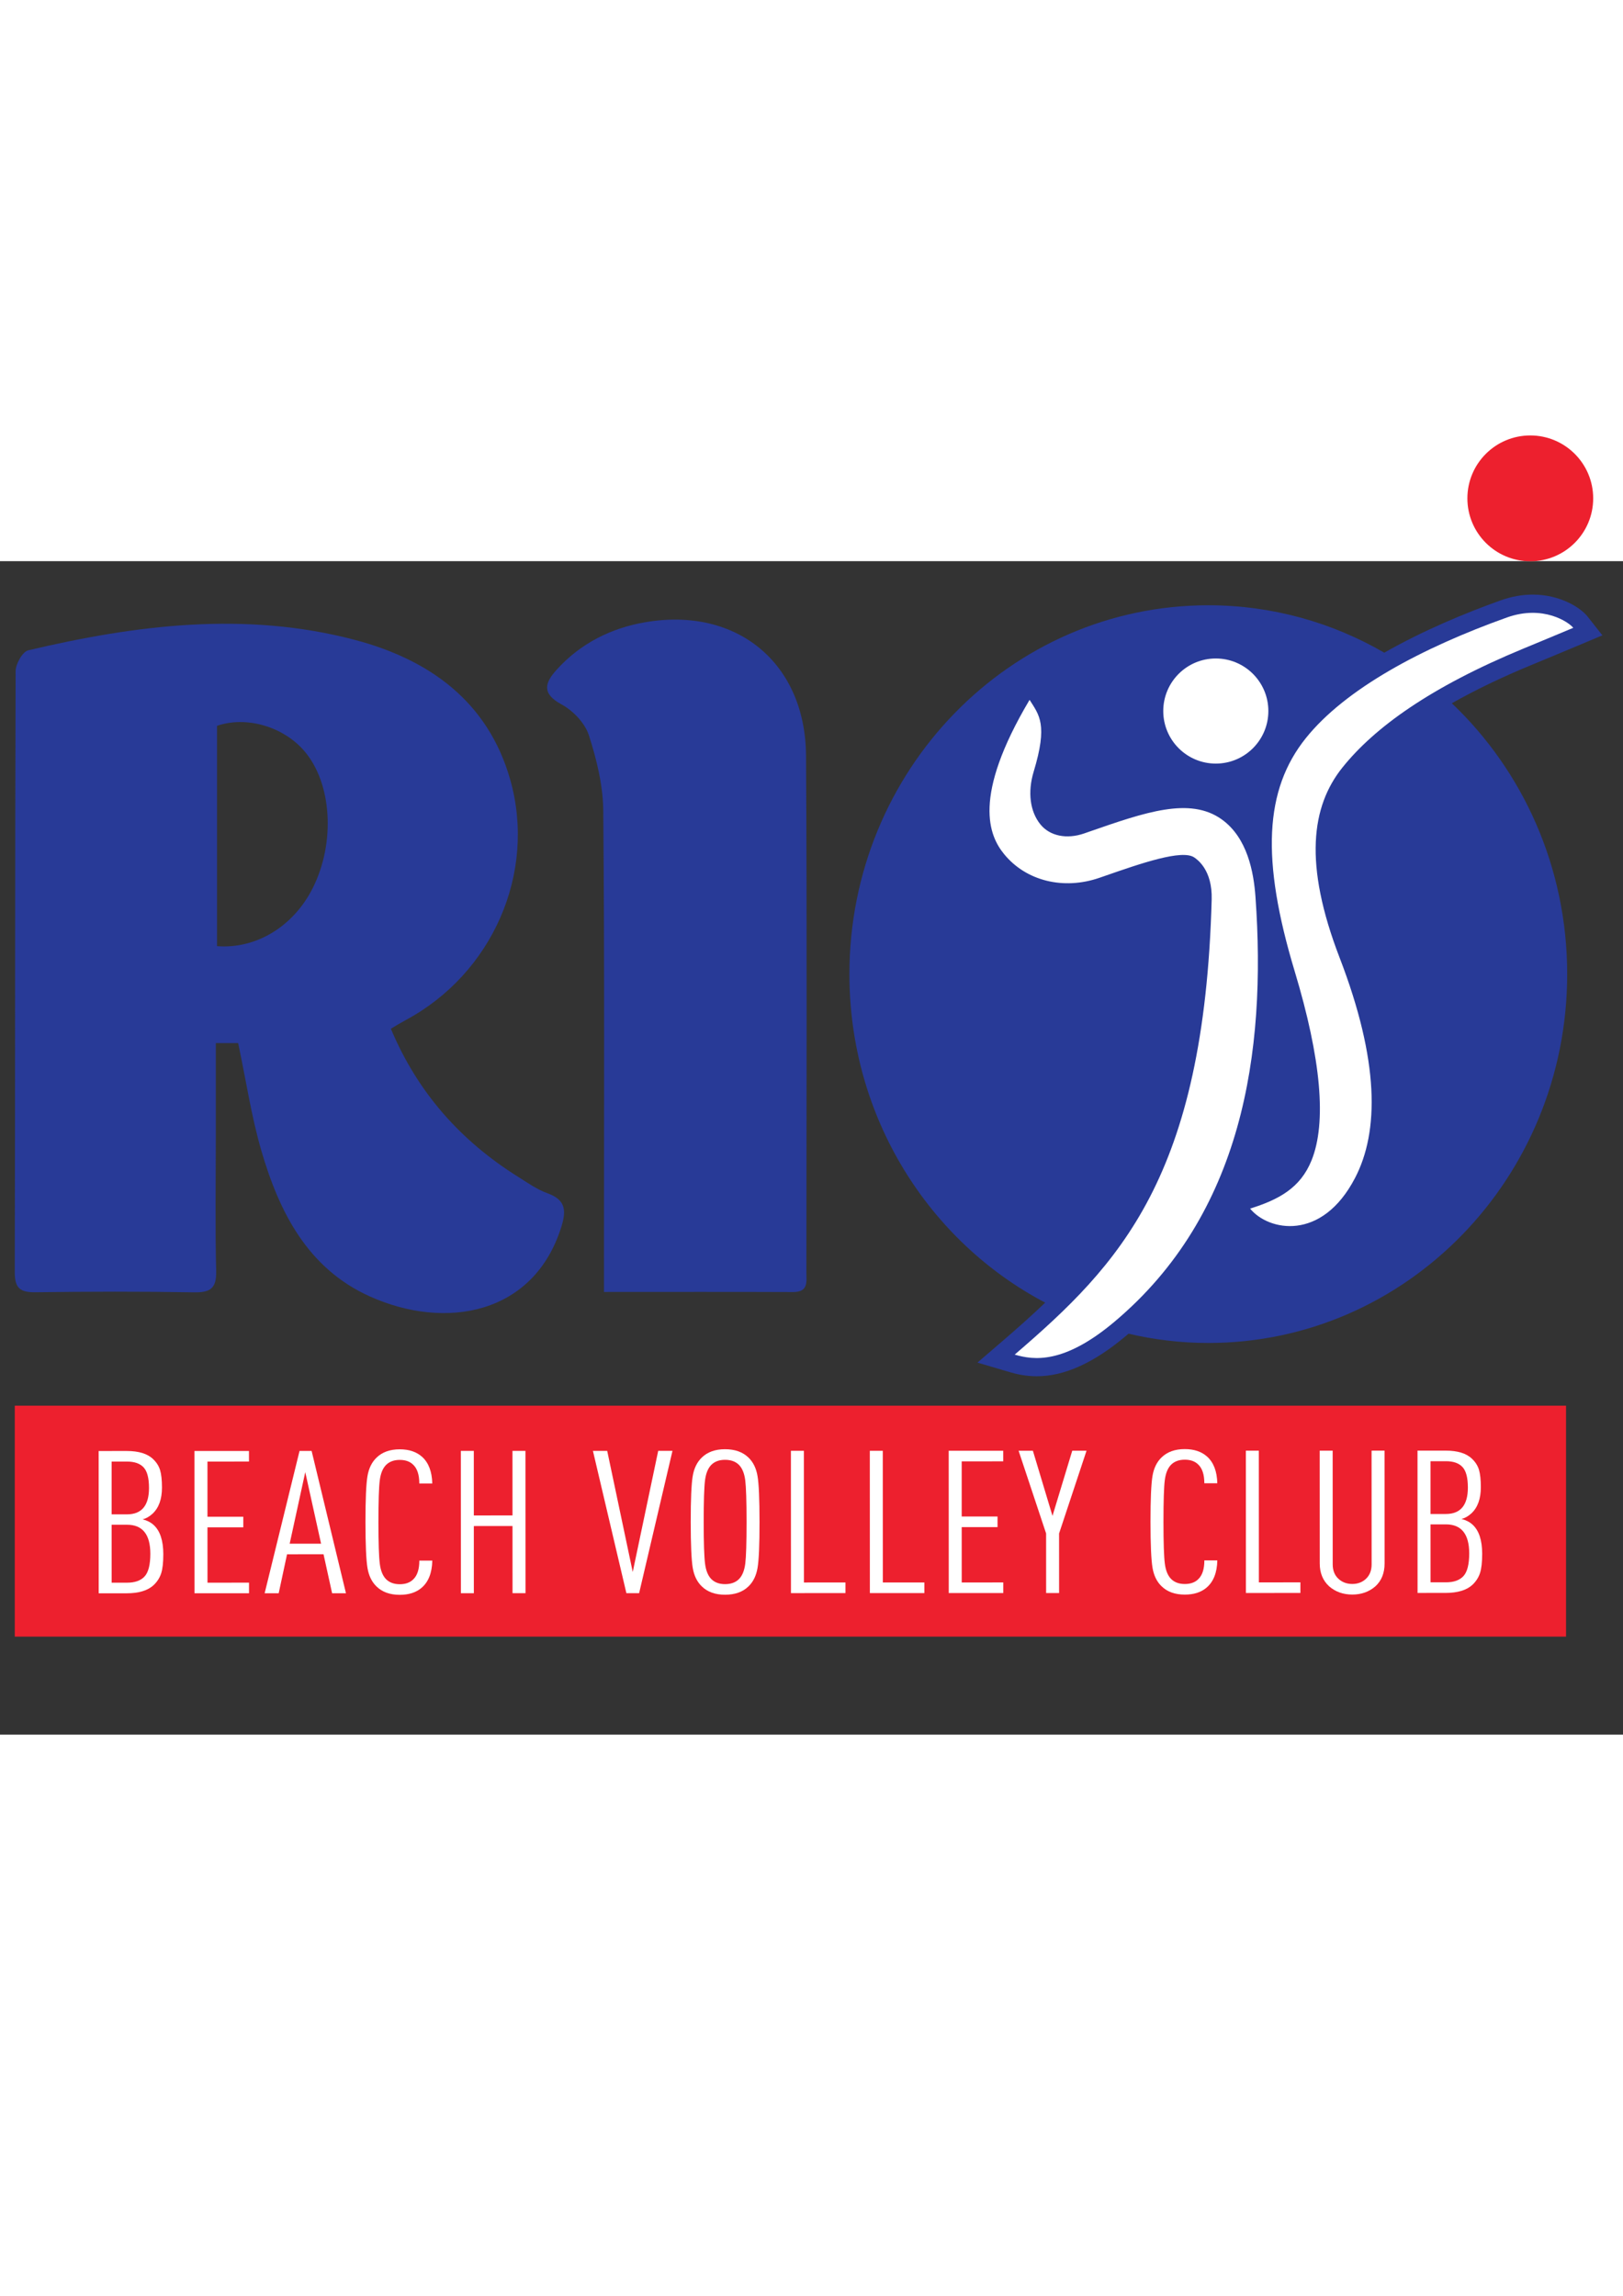 <?xml version="1.0" encoding="UTF-8" standalone="no"?>
<svg
   xmlns:dc="http://purl.org/dc/elements/1.1/"
   xmlns:cc="http://creativecommons.org/ns#"
   xmlns:rdf="http://www.w3.org/1999/02/22-rdf-syntax-ns#"
   xmlns:svg="http://www.w3.org/2000/svg"
   xmlns="http://www.w3.org/2000/svg"
   viewBox="190 440 415 300"
   height="1122.52"
   width="793.701"
   xml:space="preserve"
   id="svg2"
   version="1.1"><rect x="190" y="440" width="415" height="300" fill="#333333" stroke="none"/><defs
     id="defs6"><clipPath
       id="clipPath18"
       clipPathUnits="userSpaceOnUse"><path
         id="path16"
         d="M 0,841.89 H 595.276 V 0 H 0 Z" /></clipPath></defs><g
     transform="matrix(1.333,0,0,-1.333,0,1122.52)"
     id="g10"><g
       id="g12"><g
         clip-path="url(#clipPath18)"
         id="g14"><g
           transform="translate(445.68,496.014)"
           id="g20"><path
             id="path22"
             style="fill:#283a97;fill-opacity:1;fill-rule:nonzero;stroke:none"
             d="m 0,0 4.228,1.779 -2.84,3.606 c -1.333,1.691 -5.232,4.207 -10.524,4.207 -2.024,0 -4.082,-0.37 -6.115,-1.095 -6.853,-2.447 -14.904,-5.794 -22.359,-10.044 -9.976,5.78 -21.486,9.093 -33.755,9.093 -38.022,0 -68.843,-31.669 -68.843,-70.74 0,-27.487 15.266,-51.295 37.553,-63.005 -2.586,-2.476 -5.297,-4.885 -8.125,-7.316 l -4.869,-4.184 6.159,-1.818 c 1.164,-0.346 2.975,-0.802 5.212,-0.802 5.323,0 10.934,2.54 17.158,7.772 0.151,0.127 0.291,0.263 0.441,0.391 4.928,-1.151 10.048,-1.779 15.314,-1.779 38.02,0 68.842,31.672 68.842,70.741 0,20.54 -8.526,39.025 -22.129,51.948 4.463,2.526 9.51,4.961 15.149,7.291 3.04,1.259 6.185,2.56 9.503,3.955" /></g><g
           transform="translate(184.166,438.186)"
           id="g24"><path
             id="path26"
             style="fill:#283a97;fill-opacity:1;fill-rule:nonzero;stroke:none"
             d="m 0,0 c 7.513,-0.593 14.665,3.798 18.346,11.107 4.415,8.759 3.697,20.209 -1.645,26.366 C 12.648,42.14 5.592,44.181 0,42.253 Z M 4.055,-18.6 H -0.23 v -17.996 c -0.003,-8.571 -0.135,-17.15 0.064,-25.717 0.077,-3.268 -1.061,-4.134 -4.199,-4.082 -10.142,0.173 -20.289,0.149 -30.433,0.015 -2.886,-0.038 -4.005,0.701 -4,3.82 0.094,38.433 0.034,76.87 0.164,115.303 0.007,1.381 1.332,3.734 2.429,3.995 20.73,4.888 41.679,7.53 62.652,1.993 14.245,-3.76 25.511,-11.789 29.78,-26.752 5.13,-18.01 -3.484,-37.311 -20.06,-46.173 -0.86,-0.461 -1.696,-0.982 -2.822,-1.643 5.124,-12.223 13.384,-21.503 24.423,-28.415 1.813,-1.136 3.607,-2.418 5.589,-3.132 3.348,-1.205 3.72,-3.087 2.738,-6.295 C 60.879,-70.69 43.852,-73.734 29.285,-67.167 17.407,-61.813 11.94,-51.028 8.502,-39.228 6.598,-32.696 5.597,-25.901 4.055,-18.6" /></g><g
           transform="translate(258.392,371.863)"
           id="g28"><path
             id="path30"
             style="fill:#283a97;fill-opacity:1;fill-rule:nonzero;stroke:none"
             d="m 0,0 v 5.638 c -0.002,28.86 0.12,57.727 -0.132,86.582 -0.041,4.879 -1.261,9.88 -2.768,14.557 -0.752,2.329 -3.03,4.714 -5.246,5.909 -3.895,2.104 -3.165,4.185 -0.917,6.666 4.583,5.07 10.497,7.997 17.071,9.108 17.522,2.969 30.646,-7.87 30.751,-25.621 0.205,-33.004 0.073,-66.007 0.068,-99.014 0,-1.805 0.451,-3.859 -2.55,-3.844 C 24.442,0.031 12.605,0 0,0" /></g><g
           transform="translate(424.013,524.065)"
           id="g32"><path
             id="path34"
             style="fill:#ed202e;fill-opacity:1;fill-rule:nonzero;stroke:none"
             d="M 0,0 C 0,6.663 5.402,12.065 12.067,12.065 18.73,12.065 24.132,6.663 24.132,0 24.132,-6.665 18.73,-12.067 12.067,-12.067 5.402,-12.067 0,-6.665 0,0" /></g><path
           id="path36"
           style="fill:#ed202e;fill-opacity:1;fill-rule:nonzero;stroke:none"
           d="M 442.94,305.76 H 145.368 v 44.293 H 442.94 Z" /><g
           transform="translate(356.307,366.142)"
           id="g38"><path
             id="path40"
             style="fill:#ffffff;fill-opacity:1;fill-rule:nonzero;stroke:none"
             d="m 0,0 c 24.514,20.603 29.206,51.494 27.057,81.495 -0.336,4.679 -1.524,11.339 -6.502,14.879 -6.096,4.331 -14.627,1.366 -25.429,-2.392 l -0.917,-0.319 c -3.359,-1.165 -6.579,-0.507 -8.399,1.721 -2.014,2.469 -2.485,6.219 -1.299,10.125 2.747,9.069 1.069,10.831 -0.787,13.77 -11.112,-18.711 -7.717,-26.12 -4.886,-29.585 4.209,-5.157 11.402,-6.937 18.327,-4.531 l 0.919,0.319 c 7.006,2.437 14.946,5.196 17.256,3.554 0.531,-0.374 3.467,-2.35 3.316,-8.024 C 17.215,27.734 0.994,11.001 -19.128,-6.293 -15.462,-7.378 -9.676,-8.135 0,0 m 46.159,27.587 c 4.644,8.922 4.656,22.464 -2.965,42.246 -6.939,18.012 -5.414,29.045 0.548,36.476 6.146,7.659 16.83,15.414 34.795,22.838 3.032,1.256 6.171,2.555 9.479,3.947 -0.845,1.071 -5.748,4.471 -12.721,1.984 -16.322,-5.825 -30.98,-13.677 -38.572,-23.134 -7.964,-9.926 -8.602,-23.295 -2.146,-44.712 5.075,-16.821 6.163,-29.027 3.236,-36.274 -2.134,-5.284 -6.256,-7.52 -11.788,-9.25 3.503,-4.296 13.75,-6.39 20.134,5.879 m -36.79,89.548 c 0,5.565 4.511,10.077 10.077,10.077 5.568,0 10.082,-4.512 10.082,-10.077 0,-5.568 -4.514,-10.082 -10.082,-10.082 -5.566,0 -10.077,4.514 -10.077,10.082" /></g><g
           transform="translate(171.374,321.659)"
           id="g42"><path
             id="path44"
             style="fill:#ffffff;fill-opacity:1;fill-rule:nonzero;stroke:none"
             d="m 0,0 c -0.005,3.705 -1.496,5.559 -4.472,5.559 l -2.952,-0.002 0.005,-11.116 2.952,0.003 c 1.515,0 2.637,0.402 3.373,1.207 C -0.368,-3.545 0,-2.096 0,0 m -0.256,12.613 c 0,1.89 -0.344,3.207 -1.036,3.947 -0.687,0.743 -1.748,1.113 -3.18,1.113 L -7.424,17.671 V 7.551 l 2.952,0.002 c 2.807,0 4.216,1.687 4.216,5.06 M 2.488,-0.075 c 0,-1.636 -0.14,-2.875 -0.421,-3.719 -0.281,-0.842 -0.76,-1.585 -1.433,-2.225 -1.128,-1.047 -2.855,-1.57 -5.188,-1.57 l -5.353,-0.002 -0.01,27.292 5.396,0.003 c 2.304,0 3.989,-0.523 5.063,-1.571 C 1.191,17.519 1.631,16.817 1.873,16.025 2.11,15.231 2.231,14.121 2.231,12.69 2.231,10.467 1.626,8.792 0.417,7.667 -0.203,7.105 -0.833,6.747 -1.481,6.595 -0.639,6.389 0.063,6.031 0.629,5.52 1.863,4.397 2.483,2.531 2.488,-0.075" /></g><g
           transform="translate(190.303,314.075)"
           id="g46"><path
             id="path48"
             style="fill:#ffffff;fill-opacity:1;fill-rule:nonzero;stroke:none"
             d="m 0,0 -10.454,-0.002 -0.01,27.292 10.454,0.002 0.005,-2.03 -7.966,-0.002 V 14.68 l 6.872,0.002 V 12.649 L -7.971,12.647 -7.966,2.03 0,2.033 Z" /></g><g
           transform="translate(204.126,323.585)"
           id="g50"><path
             id="path52"
             style="fill:#ffffff;fill-opacity:1;fill-rule:nonzero;stroke:none"
             d="M 0,0 -3.035,13.724 -6.025,-0.002 Z M 4.772,-9.505 H 2.115 L 0.47,-2.03 -6.529,-2.033 -8.131,-9.508 h -2.696 l 6.694,27.293 2.318,0.002 z" /></g><g
           transform="translate(225.46,320.333)"
           id="g54"><path
             id="path56"
             style="fill:#ffffff;fill-opacity:1;fill-rule:nonzero;stroke:none"
             d="m 0,0 c -0.053,-2.376 -0.755,-4.129 -2.105,-5.251 -1.041,-0.869 -2.42,-1.305 -4.134,-1.305 -1.883,-0.003 -3.373,0.535 -4.467,1.609 -0.9,0.866 -1.477,2.05 -1.728,3.546 -0.252,1.495 -0.382,4.426 -0.387,8.796 0,4.371 0.131,7.304 0.382,8.797 0.252,1.495 0.828,2.679 1.728,3.548 1.089,1.072 2.58,1.609 4.462,1.611 1.801,0 3.233,-0.486 4.308,-1.456 1.234,-1.126 1.883,-2.825 1.936,-5.1 h -2.488 c 0,1.663 -0.392,2.863 -1.176,3.604 -0.62,0.615 -1.476,0.919 -2.575,0.919 -1.123,0 -2.008,-0.334 -2.657,-0.997 -0.615,-0.638 -1.012,-1.616 -1.176,-2.932 -0.17,-1.317 -0.256,-3.981 -0.256,-7.994 0,-4.012 0.091,-6.677 0.261,-7.993 0.164,-1.317 0.561,-2.294 1.176,-2.93 0.648,-0.666 1.534,-0.995 2.657,-0.995 1.099,0 1.955,0.307 2.575,0.919 0.784,0.741 1.176,1.941 1.176,3.604 z" /></g><g
           transform="translate(243.339,314.09)"
           id="g58"><path
             id="path60"
             style="fill:#ffffff;fill-opacity:1;fill-rule:nonzero;stroke:none"
             d="m 0,0 h -2.488 l -0.005,12.879 -7.42,-0.003 0.005,-12.878 h -2.488 l -0.009,27.292 h 2.488 l 0.004,-12.381 7.42,0.003 -0.005,12.38 h 2.488 z" /></g><g
           transform="translate(271.532,341.392)"
           id="g62"><path
             id="path64"
             style="fill:#ffffff;fill-opacity:1;fill-rule:nonzero;stroke:none"
             d="m 0,0 -6.398,-27.295 h -2.444 l -6.418,27.29 h 2.739 l 4.898,-23.227 4.884,23.23 z" /></g><g
           transform="translate(285.495,319.755)"
           id="g66"><path
             id="path68"
             style="fill:#ffffff;fill-opacity:1;fill-rule:nonzero;stroke:none"
             d="m 0,0 c 0.165,1.316 0.247,3.981 0.247,7.993 0,4.012 -0.087,6.677 -0.252,7.993 -0.169,1.317 -0.566,2.295 -1.181,2.933 -0.648,0.664 -1.548,0.995 -2.7,0.995 -1.123,0 -2.009,-0.331 -2.657,-0.995 -0.615,-0.641 -1.012,-1.619 -1.177,-2.935 -0.169,-1.317 -0.256,-3.981 -0.256,-7.993 0,-4.012 0.092,-6.677 0.261,-7.993 0.165,-1.317 0.562,-2.294 1.176,-2.929 0.649,-0.665 1.535,-0.997 2.657,-0.997 1.153,0 2.052,0.332 2.701,0.997 C -0.566,-2.294 -0.169,-1.316 0,0 M 2.352,16.792 C 2.609,15.299 2.734,12.366 2.734,7.996 2.739,3.625 2.614,0.694 2.357,-0.801 2.105,-2.296 1.529,-3.482 0.629,-4.349 -0.465,-5.423 -1.97,-5.96 -3.882,-5.96 c -1.882,0 -3.373,0.534 -4.467,1.609 -0.9,0.866 -1.476,2.05 -1.728,3.545 -0.252,1.495 -0.382,4.426 -0.387,8.797 0,4.37 0.131,7.303 0.382,8.797 0.252,1.495 0.828,2.678 1.728,3.547 1.089,1.072 2.58,1.612 4.463,1.612 1.912,0 3.417,-0.537 4.516,-1.61 0.899,-0.868 1.476,-2.049 1.727,-3.545" /></g><g
           transform="translate(304.715,314.109)"
           id="g70"><path
             id="path72"
             style="fill:#ffffff;fill-opacity:1;fill-rule:nonzero;stroke:none"
             d="M 0,0 -10.455,-0.004 -10.464,27.288 -7.977,27.29 -7.967,2.031 0,2.033 Z" /></g><g
           transform="translate(319.849,314.111)"
           id="g74"><path
             id="path76"
             style="fill:#ffffff;fill-opacity:1;fill-rule:nonzero;stroke:none"
             d="m 0,0 -10.454,-0.002 -0.01,27.293 h 2.488 L -7.966,2.031 0,2.033 Z" /></g><g
           transform="translate(334.984,314.116)"
           id="g78"><path
             id="path80"
             style="fill:#ffffff;fill-opacity:1;fill-rule:nonzero;stroke:none"
             d="m 0,0 -10.455,-0.002 -0.009,27.292 10.454,0.002 0.005,-2.03 -7.967,-0.002 V 14.68 l 6.873,0.002 V 12.649 L -7.972,12.647 -7.967,2.03 0,2.033 Z" /></g><g
           transform="translate(350.956,341.413)"
           id="g82"><path
             id="path84"
             style="fill:#ffffff;fill-opacity:1;fill-rule:nonzero;stroke:none"
             d="m 0,0 -5.266,-15.873 0.005,-11.422 h -2.488 l -0.004,11.422 -5.276,15.868 2.739,0.003 3.761,-12.497 L -2.739,0 Z" /></g><g
           transform="translate(376.046,320.377)"
           id="g86"><path
             id="path88"
             style="fill:#ffffff;fill-opacity:1;fill-rule:nonzero;stroke:none"
             d="m 0,0 c -0.053,-2.376 -0.755,-4.128 -2.105,-5.251 -1.041,-0.872 -2.42,-1.307 -4.134,-1.307 -1.882,0 -3.373,0.537 -4.467,1.611 -0.9,0.864 -1.476,2.048 -1.728,3.543 -0.252,1.496 -0.382,4.426 -0.387,8.797 0,4.37 0.131,7.303 0.383,8.796 0.251,1.496 0.827,2.68 1.728,3.551 1.088,1.072 2.579,1.609 4.462,1.609 1.8,0 3.233,-0.487 4.307,-1.454 1.234,-1.126 1.883,-2.825 1.936,-5.1 h -2.488 c 0,1.663 -0.391,2.861 -1.175,3.601 -0.62,0.615 -1.477,0.92 -2.575,0.92 -1.123,0 -2.009,-0.332 -2.657,-0.995 -0.615,-0.638 -1.012,-1.616 -1.177,-2.932 -0.169,-1.317 -0.256,-3.981 -0.256,-7.993 0,-4.013 0.092,-6.677 0.261,-7.994 0.165,-1.317 0.562,-2.294 1.176,-2.93 0.649,-0.666 1.535,-0.997 2.657,-0.997 1.099,0 1.956,0.307 2.575,0.919 0.784,0.741 1.176,1.943 1.176,3.606 z" /></g><g
           transform="translate(391.984,314.133)"
           id="g90"><path
             id="path92"
             style="fill:#ffffff;fill-opacity:1;fill-rule:nonzero;stroke:none"
             d="m 0,0 -10.454,-0.005 -0.01,27.293 2.488,0.002 L -7.966,2.03 0,2.033 Z" /></g><g
           transform="translate(408.13,319.81)"
           id="g94"><path
             id="path96"
             style="fill:#ffffff;fill-opacity:1;fill-rule:nonzero;stroke:none"
             d="m 0,0 c 0,-1.866 -0.59,-3.337 -1.771,-4.409 -1.21,-1.048 -2.682,-1.573 -4.424,-1.573 -1.747,0 -3.219,0.523 -4.429,1.57 -1.209,1.099 -1.814,2.568 -1.814,4.407 l -0.01,21.62 h 2.488 l 0.009,-21.811 c 0,-1.15 0.358,-2.064 1.075,-2.74 0.716,-0.674 1.611,-1.013 2.681,-1.013 1.065,0 1.951,0.339 2.653,1.016 0.701,0.675 1.055,1.59 1.055,2.74 l -0.01,21.811 2.488,0.002 z" /></g><g
           transform="translate(424.363,321.729)"
           id="g98"><path
             id="path100"
             style="fill:#ffffff;fill-opacity:1;fill-rule:nonzero;stroke:none"
             d="m 0,0 c -0.005,3.705 -1.496,5.559 -4.472,5.559 h -2.952 l 0.005,-11.115 h 2.952 c 1.515,0 2.637,0.402 3.373,1.207 C -0.368,-3.545 0,-2.096 0,0 m -0.256,12.613 c 0,1.89 -0.344,3.206 -1.036,3.947 -0.687,0.743 -1.748,1.113 -3.18,1.113 H -7.424 V 7.553 h 2.952 c 2.807,0 4.216,1.687 4.216,5.06 M 2.488,-0.073 c 0,-1.635 -0.14,-2.874 -0.421,-3.719 -0.281,-0.842 -0.76,-1.585 -1.433,-2.227 -1.128,-1.047 -2.856,-1.57 -5.188,-1.57 l -5.353,-0.002 -0.01,27.292 5.396,0.003 c 2.304,0 3.989,-0.523 5.063,-1.571 C 1.191,17.521 1.631,16.819 1.873,16.028 2.11,15.234 2.231,14.123 2.231,12.693 2.231,10.469 1.626,8.794 0.417,7.667 -0.203,7.105 -0.833,6.747 -1.481,6.595 -0.639,6.389 0.063,6.031 0.629,5.52 1.864,4.4 2.483,2.534 2.488,-0.073" /></g></g></g></g></svg>
